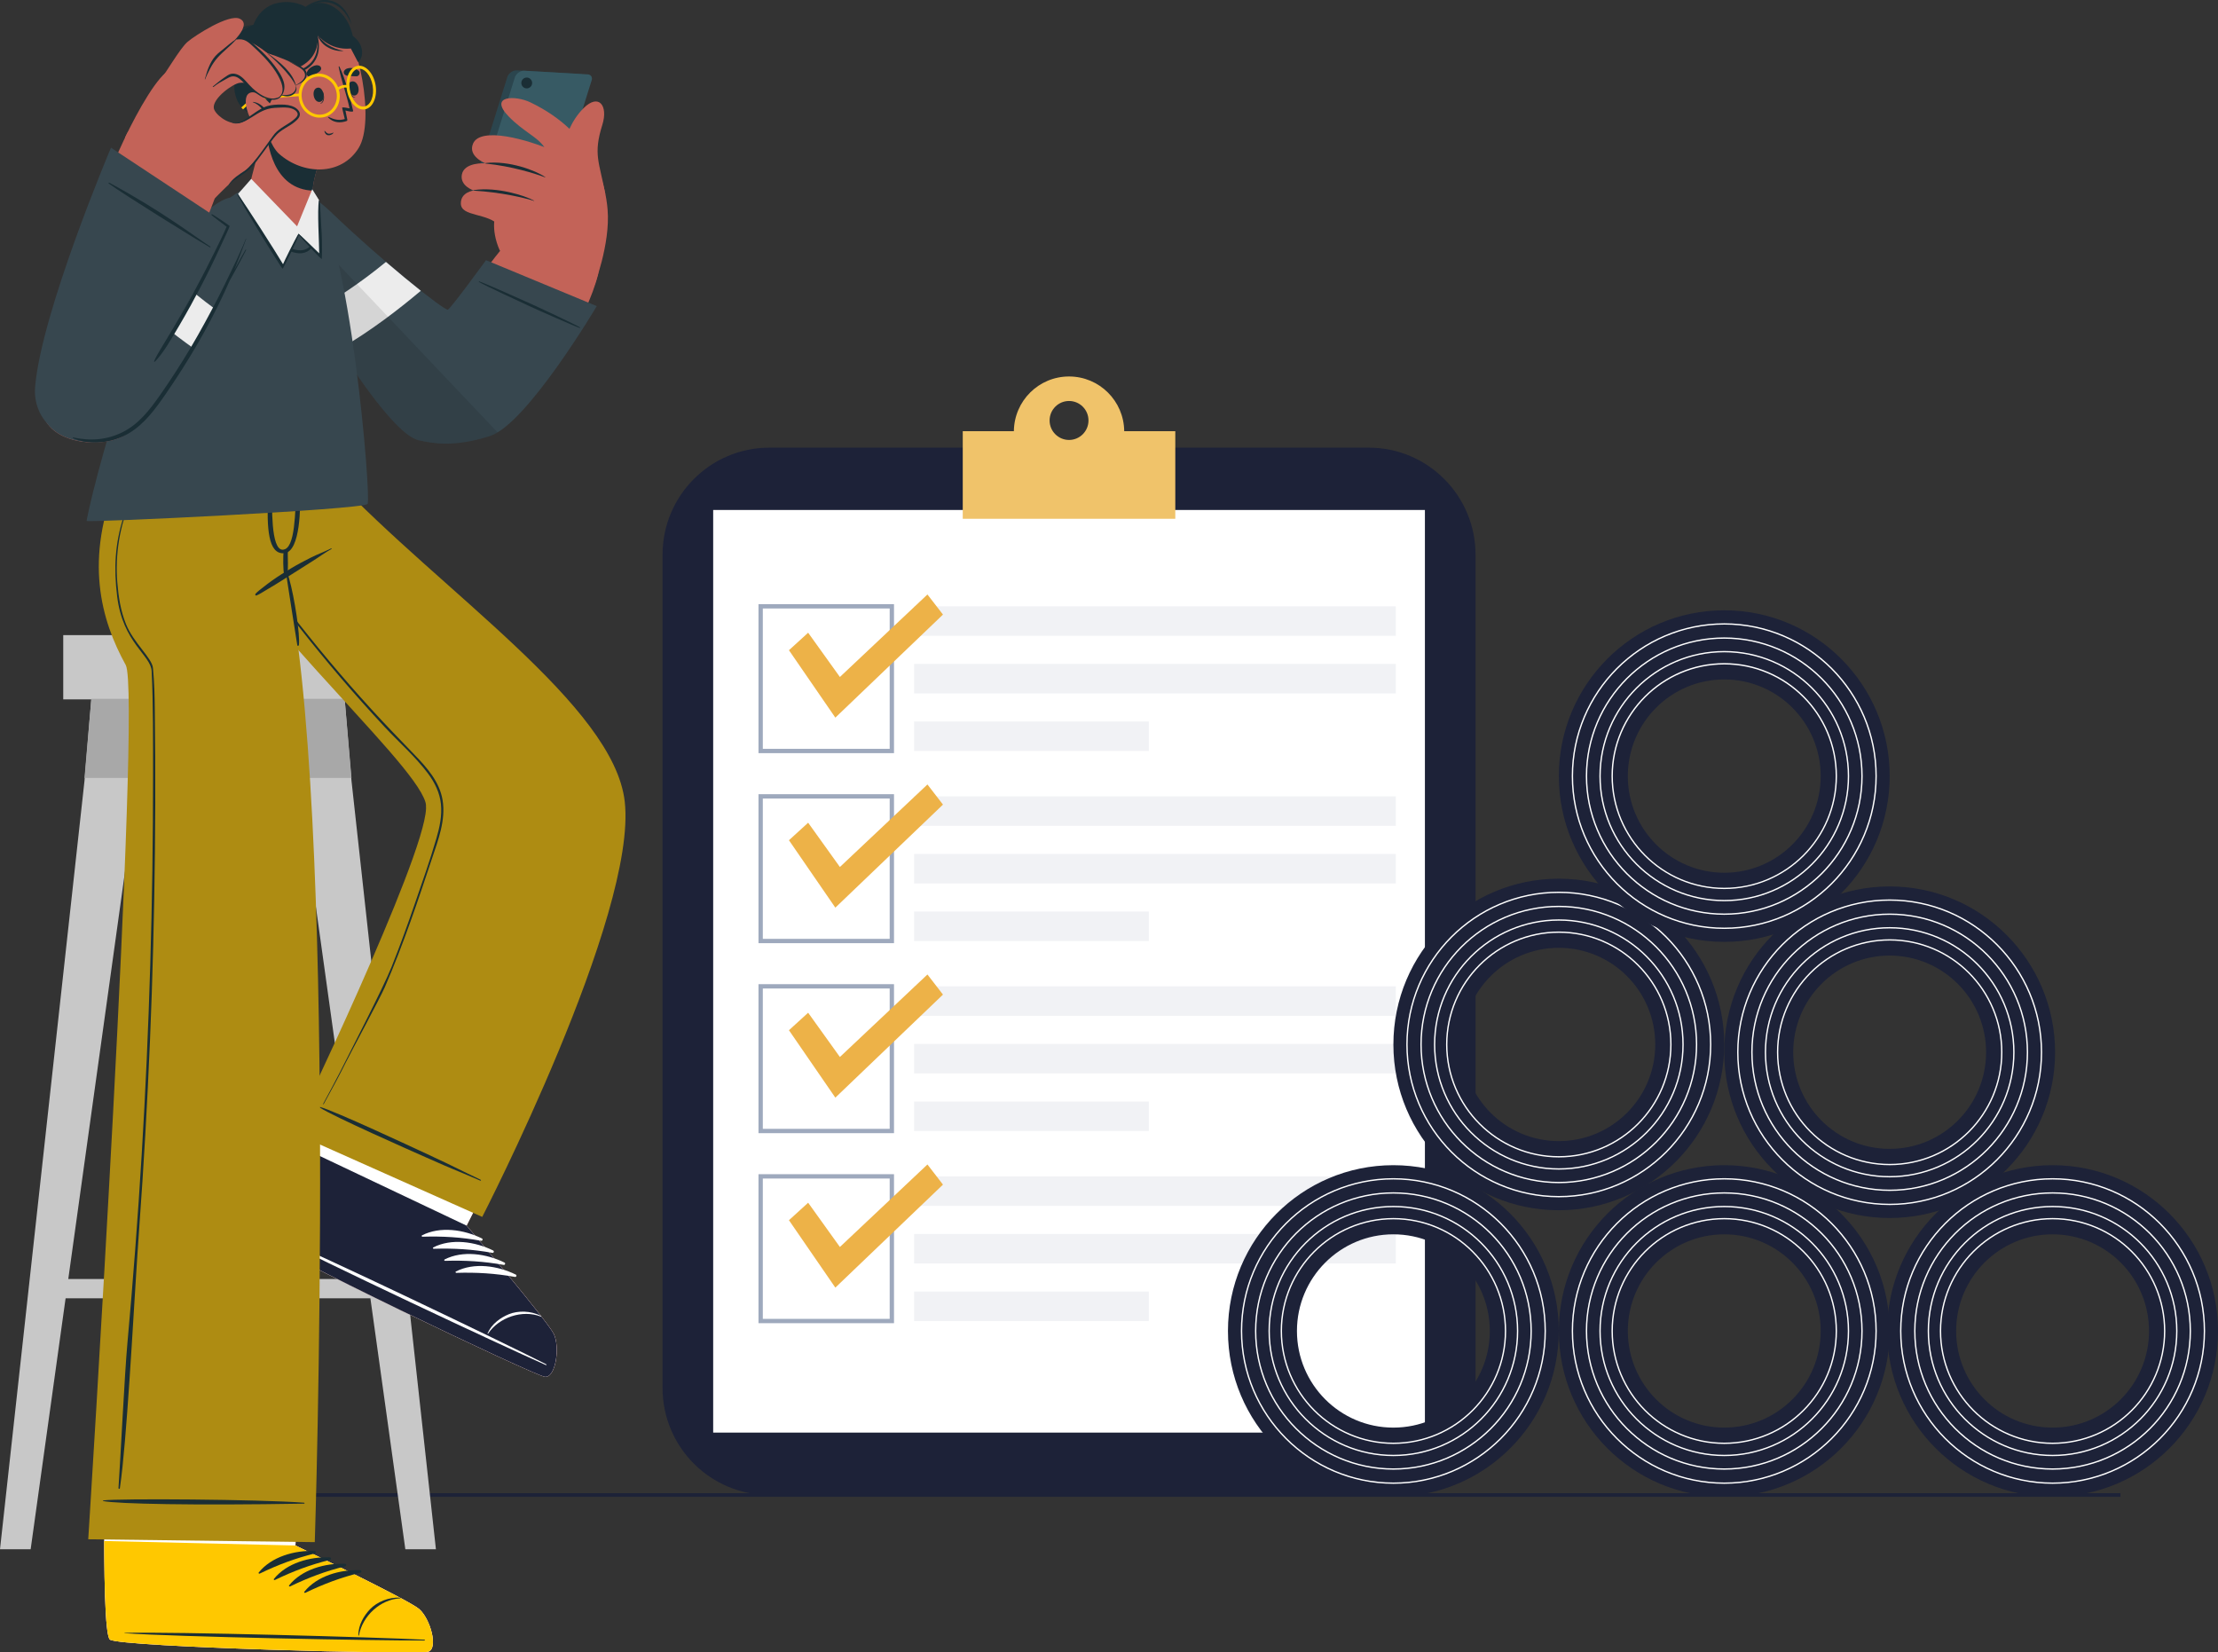 <svg width="400" height="298" viewBox="0 0 400 298" fill="none" xmlns="http://www.w3.org/2000/svg">
<rect x="0" y="0" width="400" height="298" fill="#333333" stroke="none"/>
<g clip-path="url(#clip0_2995_21169)">
<path d="M246.83 80.727H138.759C128.114 80.727 119.484 89.374 119.484 100.042V250.291C119.484 260.958 128.114 269.606 138.759 269.606H246.83C257.475 269.606 266.104 260.958 266.104 250.291V100.042C266.104 89.374 257.475 80.727 246.83 80.727Z" fill="#1D2238"/>
<path d="M256.971 91.969H128.617V258.354H256.971V91.969Z" fill="white"/>
<path d="M202.744 77.76C202.688 72.3 198.254 67.894 192.794 67.894C187.334 67.894 182.9 72.3 182.845 77.76H173.625V93.556H211.957V77.76H202.737H202.744ZM192.794 79.34C190.859 79.34 189.288 77.766 189.288 75.826C189.288 73.887 190.859 72.313 192.794 72.313C194.73 72.313 196.3 73.887 196.3 75.826C196.3 77.766 194.73 79.34 192.794 79.34Z" fill="#F0C36A"/>
<path d="M251.724 109.344H164.844V114.661H251.724V109.344Z" fill="#F1F2F5"/>
<path d="M251.724 119.73H164.844V125.047H251.724V119.73Z" fill="#F1F2F5"/>
<path d="M207.183 130.117H164.844V135.434H207.183V130.117Z" fill="#F1F2F5"/>
<path d="M161.227 135.823H136.789V108.953H161.227V135.823ZM137.568 135.042H160.448V109.734H137.568V135.042Z" fill="#9EA9BD"/>
<path d="M145.744 114.104L151.47 122.086L167.257 107.207L170.058 110.832L150.648 129.417L142.281 117.258L145.744 114.104Z" fill="#EDB248"/>
<path d="M251.724 143.613H164.844V148.93H251.724V143.613Z" fill="#F1F2F5"/>
<path d="M251.724 154H164.844V159.317H251.724V154Z" fill="#F1F2F5"/>
<path d="M207.183 164.387H164.844V169.704H207.183V164.387Z" fill="#F1F2F5"/>
<path d="M161.227 170.092H136.789V143.223H161.227V170.092ZM137.568 169.311H160.448V144.003H137.568V169.311Z" fill="#9EA9BD"/>
<path d="M145.744 148.366L151.47 156.354L167.257 141.469L170.058 145.1L150.648 163.684L142.281 151.526L145.744 148.366Z" fill="#EDB248"/>
<path d="M251.724 177.875H164.844V183.192H251.724V177.875Z" fill="#F1F2F5"/>
<path d="M251.724 188.262H164.844V193.579H251.724V188.262Z" fill="#F1F2F5"/>
<path d="M207.183 198.648H164.844V203.965H207.183V198.648Z" fill="#F1F2F5"/>
<path d="M161.227 204.354H136.789V177.484H161.227V204.354ZM137.568 203.573H160.448V178.265H137.568V203.573Z" fill="#9EA9BD"/>
<path d="M145.744 182.635L151.47 190.617L167.257 175.738L170.058 179.363L150.648 197.948L142.281 185.79L145.744 182.635Z" fill="#EDB248"/>
<path d="M251.724 212.145H164.844V217.461H251.724V212.145Z" fill="#F1F2F5"/>
<path d="M251.724 222.531H164.844V227.848H251.724V222.531Z" fill="#F1F2F5"/>
<path d="M207.183 232.918H164.844V238.235H207.183V232.918Z" fill="#F1F2F5"/>
<path d="M161.227 238.623H136.789V211.754H161.227V238.623ZM137.568 237.843H160.448V212.535H137.568V237.843Z" fill="#9EA9BD"/>
<path d="M145.744 216.897L151.47 224.879L167.257 210L170.058 213.631L150.648 232.209L142.281 220.051L145.744 216.897Z" fill="#EDB248"/>
<path d="M382.409 269.277H35.242V269.928H382.409V269.277Z" fill="#1D2238"/>
<path d="M11.405 126.125H67.219V114.537H11.405V126.125Z" fill="#C8C8C8"/>
<path d="M52.242 126.023L53.807 140.822L73.1 279.395H78.615L63.391 140.822L62.154 126.023H52.242Z" fill="#C8C8C8"/>
<path d="M0 279.395H5.528L24.821 140.822L26.386 126.023H16.473L15.236 140.822L0 279.395Z" fill="#C8C8C8"/>
<path d="M9.311 234.133H70.875V230.656H9.311V234.133Z" fill="#C8C8C8"/>
<path d="M63.391 140.301H53.807L52.242 126.023H62.154L63.391 140.301Z" fill="#A8A8A8"/>
<path d="M15.234 140.301H24.819L26.383 126.023H16.471L15.234 140.301Z" fill="#A8A8A8"/>
<path d="M98.249 248.284C96.295 248.043 47.989 224.96 46.703 222.915C46.208 222.14 49.158 214.896 52.961 206.239C53.783 204.367 54.642 202.446 55.527 200.494C61.253 187.828 67.622 174.523 67.622 174.523L99.981 189.873L86.995 215.423L84.151 221.031C84.151 221.031 98.701 238.159 99.87 240.557C101.032 242.949 100.21 248.526 98.256 248.284H98.249Z" fill="#C36358"/>
<path d="M98.248 248.286C96.294 248.044 47.988 224.961 46.702 222.916C46.108 221.968 50.579 211.471 55.526 200.496L86.994 215.424L84.15 221.032C84.15 221.032 98.7 238.16 99.868 240.559C101.031 242.951 100.208 248.528 98.254 248.286H98.248Z" fill="white"/>
<path d="M98.249 248.284C96.295 248.042 47.989 224.959 46.703 222.914C46.208 222.139 49.158 214.895 52.961 206.238L84.145 221.03C84.145 221.03 98.695 238.158 99.863 240.556C101.026 242.948 100.203 248.526 98.249 248.284Z" fill="#1D2238"/>
<path d="M98.475 246.019C90.474 241.948 57.812 226.295 49.594 222.886C49.526 222.861 49.507 222.905 49.569 222.936C57.41 227.143 90.195 242.53 98.407 246.155C98.58 246.23 98.642 246.106 98.469 246.019H98.475Z" fill="white"/>
<path d="M97.583 237.328C95.697 236.33 93.391 236.349 91.795 236.993C90.268 237.613 88.666 238.753 87.924 240.464C87.906 240.513 87.993 240.556 88.023 240.507C89.996 237.551 94.207 236.138 97.534 237.427C97.602 237.452 97.645 237.359 97.583 237.328Z" fill="white"/>
<path d="M86.903 223.337C83.682 221.744 79.384 221.093 76.1 222.785C75.971 222.853 76.07 223.033 76.187 223.027C79.835 222.915 83.156 223.114 86.767 223.758C87.021 223.801 87.132 223.448 86.903 223.33V223.337Z" fill="white"/>
<path d="M88.934 225.512C85.713 223.92 81.415 223.269 78.132 224.961C78.002 225.029 78.101 225.209 78.218 225.203C81.867 225.091 85.187 225.289 88.798 225.934C89.052 225.977 89.163 225.624 88.934 225.506V225.512Z" fill="white"/>
<path d="M90.974 227.688C87.752 226.096 83.448 225.445 80.171 227.137C80.041 227.205 80.14 227.385 80.257 227.378C83.906 227.267 87.226 227.465 90.838 228.11C91.091 228.153 91.202 227.8 90.974 227.682V227.688Z" fill="white"/>
<path d="M93.013 229.856C89.791 228.264 85.493 227.613 82.21 229.305C82.08 229.373 82.179 229.553 82.296 229.546C85.945 229.435 89.265 229.633 92.877 230.278C93.13 230.321 93.241 229.968 93.013 229.85V229.856Z" fill="white"/>
<path d="M76.832 145.824C76.516 155.045 52.802 204.217 52.802 204.217L86.967 219.455C86.967 219.455 115.003 164.948 112.666 144.542C110.681 127.228 79.67 106.728 60.229 86.18H31.32C42.105 109.102 74.346 136.61 76.733 144.678C76.819 144.963 76.85 145.353 76.832 145.812V145.83V145.824Z" fill="#AE8C12"/>
<path d="M86.689 212.762C81.087 210.085 82.732 210.779 77.099 208.158C74.341 206.875 60.502 200.4 57.731 199.631C57.67 199.613 57.626 199.706 57.682 199.743C60.081 201.323 74.056 207.501 76.839 208.728C82.515 211.244 80.914 210.463 86.621 212.917C86.726 212.961 86.794 212.812 86.689 212.762Z" fill="#1A2E35"/>
<path d="M38.45 91.014C47.02 104.002 56.444 116.371 66.938 127.866C69.491 130.667 72.126 133.388 74.76 136.114C76.992 138.42 79.262 140.979 79.812 144.257C80.43 147.901 79.002 151.544 77.87 154.94C76.621 158.689 75.372 162.432 74.043 166.15C72.608 170.16 71.093 174.144 69.392 178.048C68.521 180.044 63.227 189.853 62.257 191.805C61.774 192.784 61.273 193.751 60.766 194.712C60.513 195.195 58.707 198.51 58.447 198.987C58.361 199.142 58.132 199.341 58.349 198.932C58.843 198.027 60.853 194.272 61.31 193.355C63.122 189.717 69.108 178.16 70.611 174.386C72.138 170.563 73.535 166.69 74.871 162.798C76.188 158.956 77.567 155.101 78.699 151.204C79.28 149.208 79.738 147.108 79.521 145.019C79.311 142.968 78.414 141.14 77.196 139.504C74.908 136.443 71.928 133.846 69.331 131.058C63.938 125.27 58.794 119.253 53.903 113.025C48.362 105.973 43.131 98.654 38.344 91.063C38.307 91.001 38.4 90.945 38.437 91.007L38.45 91.014Z" fill="#1A2E35"/>
<path d="M77.227 297.87C75.341 298.446 21.846 297.033 19.837 295.688C19.076 295.18 18.822 287.36 18.791 277.903C18.785 275.858 18.791 273.751 18.804 271.607C18.897 257.702 19.323 242.953 19.323 242.953L55.114 243.796L53.611 272.432L53.29 278.715C53.29 278.715 73.529 288.438 75.57 290.148C77.598 291.859 79.113 297.293 77.227 297.87Z" fill="#C36358"/>
<path d="M77.225 297.869C75.339 298.446 21.845 297.033 19.835 295.688C18.907 295.068 18.734 283.654 18.802 271.613L53.604 272.431L53.282 278.715C53.282 278.715 73.521 288.438 75.562 290.148C77.59 291.858 79.105 297.293 77.219 297.869H77.225Z" fill="white"/>
<path d="M77.224 297.869C75.338 298.445 21.844 297.032 19.834 295.687C19.073 295.179 18.82 287.359 18.789 277.902L53.281 278.714C53.281 278.714 73.52 288.437 75.561 290.147C77.589 291.858 79.104 297.292 77.218 297.869H77.224Z" fill="#FFC800"/>
<path d="M76.515 295.698C67.555 295.24 31.362 294.242 22.47 294.471C22.395 294.471 22.395 294.521 22.47 294.527C31.343 295.178 67.536 295.878 76.508 295.847C76.7 295.847 76.7 295.711 76.508 295.698H76.515Z" fill="#1A2E35"/>
<path d="M72.181 288.127C70.054 287.985 67.952 288.939 66.758 290.179C65.615 291.368 64.613 293.06 64.625 294.925C64.625 294.981 64.724 294.981 64.736 294.925C65.342 291.424 68.614 288.419 72.175 288.239C72.249 288.239 72.249 288.134 72.175 288.127H72.181Z" fill="#1A2E35"/>
<path d="M56.742 279.699C53.156 279.557 48.957 280.715 46.65 283.597C46.564 283.709 46.718 283.832 46.83 283.783C50.119 282.19 53.236 281.025 56.791 280.145C57.045 280.083 56.995 279.712 56.742 279.699Z" fill="#1A2E35"/>
<path d="M59.484 280.851C55.898 280.709 51.699 281.868 49.392 284.749C49.306 284.861 49.461 284.985 49.572 284.935C52.861 283.343 55.978 282.178 59.534 281.298C59.787 281.236 59.738 280.864 59.484 280.851Z" fill="#1A2E35"/>
<path d="M62.226 282.012C58.64 281.869 54.441 283.028 52.135 285.909C52.048 286.021 52.203 286.145 52.314 286.095C55.604 284.503 58.72 283.338 62.276 282.458C62.529 282.396 62.48 282.024 62.226 282.012Z" fill="#1A2E35"/>
<path d="M64.969 283.164C61.382 283.021 57.183 284.18 54.877 287.062C54.79 287.173 54.945 287.297 55.056 287.248C58.346 285.655 61.462 284.49 65.018 283.61C65.272 283.548 65.222 283.176 64.969 283.164Z" fill="#1A2E35"/>
<path d="M56.763 278.107L15.914 277.592C15.914 277.592 25.598 125.218 22.679 119.932C18.202 111.827 15.104 100.865 21.3 86.098H52.917C52.917 86.098 51.247 101.856 51.396 102.507C61.098 144.999 56.769 278.101 56.769 278.101L56.763 278.107Z" fill="#AE8C12"/>
<path d="M54.846 270.993C46.715 270.386 21.319 270.206 18.617 270.584C18.555 270.59 18.555 270.696 18.617 270.702C21.294 271.216 34.663 271.508 54.84 271.167C54.952 271.167 54.958 271.006 54.84 270.993H54.846Z" fill="#1A2E35"/>
<path d="M53.486 88.163C53.171 92.172 53.332 99.02 51.013 99.131C48.768 99.237 49.102 90.858 49.04 88.937C48.985 87.19 48.385 87.431 48.317 89.489C48.138 95.072 48.28 99.999 51.248 99.769C54.266 99.54 54.185 90.883 54.111 88.906C54.074 87.884 53.585 86.899 53.486 88.163Z" fill="#1A2E35"/>
<path d="M51.163 99.392C51.028 100.166 51.052 103.029 51.25 103.618C51.287 103.73 51.739 103.643 51.782 103.55C52.06 102.967 51.838 100.222 51.918 99.485C51.967 98.995 51.25 98.908 51.163 99.392Z" fill="#1A2E35"/>
<path d="M52.144 104.328C53.133 107.842 54.141 114.547 53.906 116.319C53.888 116.48 53.646 116.536 53.615 116.363C53.3 114.479 51.896 105.438 51.754 104.483C51.606 103.473 51.865 103.349 52.144 104.328Z" fill="#1A2E35"/>
<path d="M46.069 107.093C46.501 106.616 47.046 106.238 47.547 105.841C48.066 105.432 48.585 105.036 49.123 104.658C50.218 103.883 51.356 103.17 52.506 102.483C53.631 101.807 54.788 101.2 55.962 100.605C57.187 99.979 58.498 99.514 59.722 98.894C59.79 98.857 59.858 98.963 59.784 99C58.615 99.644 57.539 100.456 56.408 101.163C55.27 101.875 54.144 102.6 53.013 103.313C51.9 104.007 50.805 104.72 49.686 105.401C49.099 105.761 48.511 106.108 47.924 106.455C47.373 106.777 46.842 107.143 46.254 107.39C46.081 107.465 45.964 107.217 46.075 107.093H46.069Z" fill="#1A2E35"/>
<path d="M22.977 242.229C23.49 236.558 23.966 230.882 24.393 225.206C25.259 213.847 25.945 202.476 26.458 191.098C26.971 179.721 27.311 168.331 27.478 156.941C27.559 151.247 27.602 145.552 27.602 139.857C27.602 134.205 27.639 126.657 27.349 121.012C27.2 118.143 22.154 115.931 21.128 107.571C20.485 102.353 20.775 97.941 22.235 93.374C22.593 92.259 23.02 91.162 23.496 90.096C23.527 90.022 23.632 90.084 23.601 90.158C21.579 94.837 20.744 99.98 21.159 105.061C21.369 107.615 21.752 110.155 22.723 112.56C24.078 115.925 27.41 118.664 27.584 120.454C27.843 123.131 27.887 125.443 27.918 128.126C27.955 130.921 27.979 133.709 27.992 136.504C28.023 142.199 28.004 147.894 27.942 153.589C27.819 164.923 27.528 176.257 27.052 187.579C26.576 198.906 25.926 210.222 25.104 221.525C24.282 232.828 23.274 253.265 22.093 264.537C21.956 265.832 21.802 267.115 21.616 268.404C21.598 268.547 21.357 268.516 21.369 268.373C21.752 262.697 22.463 247.893 22.977 242.229Z" fill="#1A2E35"/>
<path d="M91.529 13.776L84.671 35.688C84.399 36.327 84.696 36.878 85.333 36.915L96.779 37.572C97.416 37.609 98.158 37.12 98.436 36.481L105.294 14.569C105.566 13.931 105.269 13.38 104.632 13.342L93.186 12.686C92.549 12.648 91.807 13.138 91.529 13.776Z" fill="#2B454E"/>
<path d="M92.888 13.843L86.031 35.755C85.759 36.393 86.055 36.944 86.692 36.982L98.138 37.639C98.775 37.676 99.517 37.186 99.795 36.548L106.653 14.636C106.925 13.998 106.628 13.446 105.991 13.409L94.546 12.752C93.909 12.715 93.167 13.204 92.888 13.843Z" fill="#375A64"/>
<path d="M95.966 15.04C95.923 15.579 95.453 15.976 94.915 15.939C94.377 15.895 93.981 15.425 94.018 14.885C94.061 14.346 94.531 13.95 95.069 13.987C95.607 14.03 96.003 14.501 95.966 15.04Z" fill="#1A2E35"/>
<path d="M52.71 45.33C58.275 59.576 71.632 78.483 77.636 78.96C80.493 79.189 85.557 80.212 89.533 77.163C98.203 70.514 105.957 57.215 107.874 49.438C108.554 46.668 95.364 39.703 93.206 41.853C88.154 46.879 82.001 56.998 81.173 56.881C78.112 56.441 66.734 45.602 58.8 37.974C49.166 28.71 50.502 39.66 52.716 45.336L52.71 45.33Z" fill="#C36358"/>
<path d="M109.159 34.985C108.096 29.203 106.94 27.883 108.621 22.529C109.728 19.016 107.966 16.797 105.251 19.499C100.812 23.911 100.62 31.657 101.325 34.365L109.159 34.991V34.985Z" fill="#C36358"/>
<path d="M107.048 51.83C107.048 51.83 110.102 44.078 109.577 37.806C109.212 33.468 107.375 24.124 95.694 18.478C92.924 17.14 88.033 17.202 91.762 21.031C94.414 23.752 96.913 24.675 98.168 26.54C98.168 26.54 91.953 27.358 90.723 30.19C90.172 31.454 88.756 34.95 88.039 37.825C88.039 37.825 88.62 38.147 89.418 38.457C89.418 38.457 88.348 41.146 90.129 45.174L107.048 51.824V51.83Z" fill="#C36358"/>
<path d="M108.567 33.716C106.935 32.13 103.41 28.827 99.589 27.123C95.347 25.233 86.665 22.742 85.311 25.896C84.315 28.207 87.543 29.453 87.543 29.453C87.543 29.453 83.74 29.18 83.295 31.467C82.893 33.549 85.447 34.361 85.447 34.361C85.447 34.361 83.109 34.596 83.109 36.672C83.109 39.176 88.001 38.277 90.183 40.818C90.672 41.388 108.567 33.71 108.567 33.71V33.716Z" fill="#C36358"/>
<path d="M98.348 31.949C96.567 30.71 91.8 28.931 87.62 29.396C87.527 29.408 87.484 29.483 87.57 29.495C92.276 29.966 96.549 31.311 98.33 31.992C98.355 31.999 98.367 31.968 98.348 31.955V31.949Z" fill="#1A2E35"/>
<path d="M96.326 36.189C94.681 35.278 89.684 33.667 85.467 34.28C85.374 34.293 85.337 34.373 85.424 34.38C90.358 34.671 94.495 35.656 96.313 36.232C96.338 36.239 96.35 36.201 96.326 36.189Z" fill="#1A2E35"/>
<path d="M107.621 55.208C107.621 55.208 95.006 76.506 88.371 78.626C81.742 80.751 77.89 79.921 75.503 79.394C74.804 79.239 73.969 78.75 73.036 77.994C66.815 72.888 56.229 55.592 52.104 45.993C49.006 38.774 49.822 32.484 55.085 34.876C56.396 35.465 57.979 36.605 59.852 38.396C69.22 47.388 80.203 56.088 80.771 55.84C81.334 55.598 87.648 46.916 87.648 46.916L107.621 55.202V55.208Z" fill="#37474F"/>
<path d="M104.599 59.038C103.888 58.579 97.086 55.388 95.59 54.725C94.093 54.062 88.021 51.304 86.426 50.746C86.358 50.721 86.308 50.815 86.376 50.852C87.842 51.694 93.964 54.495 95.466 55.202C96.975 55.908 103.771 58.914 104.562 59.143C104.63 59.162 104.643 59.069 104.599 59.038Z" fill="#1A2E35"/>
<path d="M75.9 52.431C72.233 55.523 66.89 59.706 61.3 62.904C59.828 60.58 58.406 58.194 57.102 55.87C60.484 53.943 64.881 51.117 69.605 47.238C71.942 49.234 74.1 51.018 75.894 52.437L75.9 52.431Z" fill="#ECECEC"/>
<path opacity="0.1" d="M89.747 77.977C89.265 78.274 88.807 78.497 88.368 78.627C81.733 80.747 77.887 79.916 75.5 79.39C74.801 79.241 73.973 78.745 73.039 77.989C66.818 72.889 56.232 55.588 52.101 45.989C50.512 42.283 49.956 38.825 50.5 36.656C60.554 47.117 79.39 67.114 89.741 77.971L89.747 77.977Z" fill="black"/>
<path d="M66.279 90.891C65.117 91.925 15.852 94.28 15.635 93.945C15.437 93.654 27.217 40.758 45.014 33.625C47.833 32.498 55.322 32.975 56.169 34.028C63.194 42.809 67.015 90.234 66.285 90.891H66.279Z" fill="#37474F"/>
<path d="M53.193 41.329C50.429 41.558 46.459 36.774 45.148 33.186C45.061 32.938 45.766 30.596 46.496 27.708C46.929 25.954 47.374 23.99 47.646 22.168L58.622 26.661C58.622 26.661 56.928 30.304 56.47 33.483C56.433 33.75 56.427 33.998 56.433 34.239C56.433 34.277 56.433 34.32 56.433 34.363C56.451 35.82 55.87 41.087 53.199 41.31L53.193 41.329Z" fill="#C36358"/>
<path d="M58.625 26.665C58.625 26.665 56.93 30.309 56.473 33.494C56.442 33.754 56.423 34.008 56.442 34.25C56.442 34.287 56.442 34.331 56.442 34.374C56.077 34.374 55.687 34.343 55.261 34.262C48.657 33.11 48.026 24.601 47.976 22.309L58.637 26.671L58.625 26.665Z" fill="#1A2E35"/>
<path d="M46.318 9.228C45.119 13.337 47.401 25.136 50.331 27.745C54.586 31.518 61.487 31.81 64.671 26.703C67.757 21.752 64.511 6.421 61.239 4.06C56.422 0.584 48.093 3.162 46.318 9.228Z" fill="#C36358"/>
<path d="M45.705 20.492C48.964 20.318 50.17 16.247 49.026 13.235C49.026 13.235 57.757 13.303 57.306 6.344C57.306 6.344 59.365 9.133 63.273 8.749L64.547 11.178C65.394 10.812 66.018 8.185 63.619 6.487C63.619 6.487 63.044 3.06 60.249 1.312C57.46 -0.435 55.11 1.238 55.11 1.238C55.11 1.238 52.884 -0.193 49.774 0.606C46.663 1.405 45.717 4.46 45.717 4.46C45.717 4.46 41.562 5.805 41.216 8.922C40.87 12.039 42.681 13.873 42.681 13.873C42.681 13.873 41.76 15.193 42.626 17.715C43.182 19.333 44.716 20.547 45.693 20.498L45.705 20.492Z" fill="#1A2E35"/>
<path d="M57.036 5.75C57.166 6.308 57.258 6.872 57.264 7.436C57.302 7.999 57.252 8.563 57.153 9.109C56.937 10.199 56.362 11.197 55.471 11.835C54.618 12.548 53.486 12.783 52.404 13.025C51.848 13.081 51.285 13.168 50.722 13.192C50.153 13.205 49.591 13.205 49.016 13.23C49.578 13.298 50.153 13.335 50.722 13.391C51.297 13.409 51.866 13.347 52.447 13.335C53.573 13.149 54.76 12.901 55.712 12.158C56.658 11.439 57.295 10.323 57.456 9.164C57.611 7.999 57.444 6.822 57.036 5.756V5.75Z" fill="#1A2E35"/>
<path d="M45.72 4.457C44.644 4.6 43.587 4.965 42.641 5.541C41.694 6.112 40.885 6.992 40.52 8.076C40.359 8.628 40.297 9.191 40.316 9.743C40.316 10.301 40.414 10.865 40.606 11.391C40.977 12.445 41.725 13.368 42.69 13.87C41.818 13.226 41.188 12.302 40.897 11.292C40.612 10.294 40.594 9.173 40.897 8.194C41.051 7.698 41.311 7.246 41.633 6.843C41.973 6.452 42.368 6.093 42.801 5.796C43.673 5.194 44.675 4.761 45.714 4.457H45.72Z" fill="#1A2E35"/>
<path d="M55.109 1.234C55.895 0.837 56.723 0.552 57.57 0.428C58.417 0.304 59.277 0.36 60.062 0.664C60.842 0.967 61.516 1.513 62.066 2.163C62.61 2.826 63.049 3.588 63.383 4.4C63.204 3.533 62.826 2.709 62.307 1.971C61.788 1.234 61.064 0.626 60.205 0.286C59.345 -0.037 58.393 -0.08 57.515 0.124C56.637 0.323 55.808 0.695 55.109 1.234Z" fill="#1A2E35"/>
<path d="M61.955 9.189C60.953 8.96 60.007 8.631 59.178 8.111C58.752 7.863 58.387 7.54 58.04 7.187C57.688 6.84 57.434 6.406 57.156 5.973C57.28 6.468 57.478 6.97 57.805 7.386C58.115 7.813 58.517 8.179 58.968 8.451C59.419 8.724 59.908 8.935 60.415 9.059C60.922 9.183 61.441 9.245 61.955 9.195V9.189Z" fill="#1A2E35"/>
<path d="M58.198 16.475C58.198 16.475 58.142 16.524 58.155 16.555C58.346 17.336 58.439 18.266 57.784 18.675C57.765 18.687 57.771 18.724 57.802 18.718C58.643 18.408 58.507 17.181 58.198 16.469V16.475Z" fill="#1A2E35"/>
<path d="M57.319 15.807C56.039 15.987 56.485 18.54 57.672 18.379C58.841 18.218 58.395 15.658 57.319 15.807Z" fill="#1A2E35"/>
<path d="M62.844 15.654C62.844 15.623 62.912 15.678 62.919 15.716C63.03 16.509 63.296 17.407 64.056 17.544C64.081 17.544 64.087 17.587 64.056 17.587C63.16 17.618 62.826 16.428 62.844 15.654Z" fill="#1A2E35"/>
<path d="M63.398 14.7C64.653 14.378 65.197 16.919 64.035 17.216C62.891 17.507 62.347 14.973 63.398 14.7Z" fill="#1A2E35"/>
<path d="M56.11 13.782C56.444 13.633 56.722 13.441 57.038 13.262C57.39 13.057 57.693 12.933 57.885 12.549C57.984 12.345 57.873 12.028 57.681 11.911C57.236 11.638 56.741 11.781 56.308 12.01C55.838 12.258 55.535 12.568 55.325 13.063C55.121 13.54 55.671 13.987 56.11 13.788V13.782Z" fill="#1A2E35"/>
<path d="M64.295 13.765C63.93 13.777 63.596 13.734 63.231 13.709C62.823 13.684 62.495 13.709 62.161 13.443C61.982 13.306 61.939 12.972 62.062 12.779C62.341 12.339 62.848 12.246 63.336 12.259C63.868 12.271 64.276 12.42 64.684 12.767C65.074 13.102 64.777 13.746 64.301 13.765H64.295Z" fill="#1A2E35"/>
<path d="M58.588 23.624C58.774 23.816 58.965 24.083 59.25 24.107C59.528 24.138 59.856 24.021 60.115 23.922C60.14 23.915 60.165 23.94 60.146 23.965C59.93 24.268 59.491 24.454 59.12 24.38C58.755 24.306 58.588 23.99 58.502 23.655C58.489 23.605 58.551 23.593 58.582 23.618L58.588 23.624Z" fill="#1A2E35"/>
<path d="M59.18 21.171C59.743 21.778 60.46 22.044 61.184 22.057C61.511 22.063 61.839 22.02 62.161 21.933C62.222 21.92 62.451 21.846 62.513 21.821C62.606 21.79 62.643 21.703 62.643 21.617C62.643 21.58 62.297 19.925 62.297 19.925C62.538 19.999 63.762 20.309 63.688 19.993C63.07 17.384 62.383 14.478 61.215 12.012C61.178 11.931 61.054 11.975 61.072 12.055C61.567 14.59 62.501 17.012 63.039 19.547C62.655 19.473 62.019 19.324 61.703 19.386C61.66 19.404 62.185 21.443 62.179 21.462C61.178 21.772 60.355 21.598 59.242 21.084C59.174 21.047 59.124 21.115 59.18 21.171Z" fill="#1A2E35"/>
<path d="M62.555 16.225C62.202 14.062 63.074 12.111 64.503 11.875C65.931 11.639 67.384 13.207 67.737 15.37C68.089 17.533 67.217 19.485 65.789 19.72C64.361 19.956 62.907 18.388 62.555 16.225ZM63.081 16.145C63.39 18.016 64.565 19.392 65.702 19.2C66.84 19.014 67.52 17.334 67.211 15.463C66.902 13.591 65.727 12.216 64.589 12.408C63.452 12.594 62.778 14.273 63.081 16.145Z" fill="#FFC800"/>
<path d="M53.915 17.848C53.563 15.685 54.911 13.653 56.927 13.324C58.943 12.99 60.872 14.483 61.224 16.646C61.577 18.808 60.229 20.841 58.213 21.169C56.197 21.504 54.268 20.011 53.915 17.848ZM54.435 17.761C54.744 19.633 56.395 20.928 58.126 20.643C59.852 20.358 61.008 18.604 60.699 16.726C60.389 14.855 58.739 13.56 57.013 13.845C55.288 14.13 54.132 15.883 54.441 17.761H54.435Z" fill="#FFC800"/>
<path d="M60.967 16.269C62.16 15.445 62.84 15.916 62.846 15.922L63.001 15.519C62.97 15.495 62.16 14.9 60.781 15.848L60.967 16.269Z" fill="#FFC800"/>
<path d="M54.25 17.326L54.213 16.855C53.91 16.88 46.781 17.388 46.026 17.543C45.228 17.692 43.695 19.216 43.516 19.39L43.837 19.725C44.276 19.291 45.513 18.163 46.082 18.008C46.094 18.008 46.106 18.008 46.113 18.002C46.688 17.884 51.678 17.506 54.238 17.32L54.25 17.326Z" fill="#FFC800"/>
<path d="M49.42 19.55C49.42 19.55 46.638 15.807 44.931 16.817C43.231 17.821 45.407 23.306 47.46 24C49.513 24.694 50.193 22.797 50.193 22.797L49.414 19.55H49.42Z" fill="#C36358"/>
<path d="M45.597 18.371C45.566 18.371 45.56 18.415 45.59 18.427C47.031 18.96 47.823 20.261 48.392 21.618C47.953 21.104 47.365 20.831 46.673 21.358C46.636 21.383 46.673 21.445 46.716 21.432C47.297 21.29 47.718 21.377 48.126 21.835C48.416 22.157 48.62 22.573 48.831 22.951C48.899 23.075 49.127 23 49.078 22.858C49.078 22.845 49.072 22.833 49.066 22.827C49.047 21.005 47.557 18.501 45.597 18.377V18.371Z" fill="#1A2E35"/>
<path d="M57.097 37.926C57.097 37.926 57.06 37.908 57.06 37.926C57.202 40.188 57.394 45.443 53.845 45.127C52.416 45.003 51.112 44.111 50.023 43.237C48.904 42.339 47.908 41.297 47.012 40.188C46.01 38.955 44.984 37.654 44.204 36.272C44.173 36.21 44.081 36.272 44.118 36.334C44.959 37.716 45.664 39.153 46.641 40.455C47.581 41.706 48.651 42.871 49.893 43.832C51.056 44.73 52.447 45.617 53.956 45.679C55.397 45.734 56.442 44.842 56.856 43.516C57.407 41.768 57.376 39.717 57.091 37.926H57.097Z" fill="#1A2E35"/>
<path d="M56.317 34.121L53.578 40.82L45.31 32.262L42.93 34.97C42.93 34.97 50.981 48.528 51.036 47.921L53.837 42.152L57.795 46.211L57.541 36.098L56.311 34.127L56.317 34.121Z" fill="#ECECEC"/>
<path d="M57.956 41.203C57.857 39.536 57.808 37.851 57.635 36.19C57.628 36.128 57.536 36.103 57.523 36.171C57.177 37.783 57.585 44.159 57.567 45.69C57.567 45.69 57.554 45.677 57.548 45.671C57.381 45.498 53.875 42.102 53.844 42.151C53.238 43.069 51.179 47.27 51.043 47.648C49.769 45.492 44.358 37.002 42.85 34.963C42.806 34.907 42.714 34.951 42.751 35.019C43.87 37.293 50.857 48.497 50.962 48.472C51.031 48.528 53.584 43.347 53.894 42.374C54.487 43.112 58.024 46.941 58.037 46.694C58.129 45.02 58.068 42.876 57.968 41.203H57.956Z" fill="#1A2E35"/>
<path d="M42.108 44.891C38.07 58.667 28.647 74.14 22.58 78.397C18.889 80.988 7.579 80.362 7.492 73.006C7.406 65.644 32.839 43.23 36.735 39.283C40.878 35.088 45.751 32.46 42.108 44.891Z" fill="#C36358"/>
<path d="M42.745 45.262C38.707 59.037 28.647 74.139 22.581 78.396C18.889 80.986 7.579 80.361 7.492 73.005C7.406 65.643 32.363 42.615 36.432 38.842C41.243 34.374 46.387 32.831 42.745 45.262Z" fill="#37474F"/>
<path d="M38.73 55.692C37.567 58.164 36.293 60.569 34.958 62.855C31.241 60.209 26.505 56.529 22.43 52.451C24.402 50.4 26.375 48.435 28.205 46.645C30.784 49.235 34.296 52.426 38.73 55.686V55.692Z" fill="#ECECEC"/>
<path d="M13.227 78.897C14.755 79.213 16.27 79.35 17.828 79.189C19.337 79.034 20.802 78.594 22.157 77.912C25.02 76.474 27.023 73.884 28.823 71.312C30.795 68.499 32.656 65.611 34.413 62.655C36.169 59.693 37.795 56.663 39.378 53.608C40.176 52.071 40.912 50.503 41.672 48.942C42.427 47.399 43.162 45.843 43.843 44.263C44.016 43.867 44.176 43.464 44.337 43.067C44.35 43.03 44.411 43.049 44.399 43.086C43.781 44.728 43.187 46.383 42.526 48.006C42.439 48.217 42.346 48.427 42.26 48.638C42.915 47.423 43.589 46.215 44.282 45.025C44.325 44.957 44.418 45.025 44.387 45.093C43.756 46.339 43.101 47.566 42.433 48.787C42.105 49.388 41.771 49.983 41.437 50.584C41.109 51.334 40.776 52.084 40.423 52.827C38.939 56.012 37.306 59.123 35.538 62.16C33.77 65.196 31.884 68.158 29.886 71.052C28.044 73.71 26.077 76.443 23.251 78.129C20.611 79.703 17.235 80.23 14.254 79.412C13.883 79.312 13.524 79.189 13.172 79.034C13.085 78.996 13.129 78.879 13.221 78.897H13.227Z" fill="#1A2E35"/>
<path d="M22.562 24.783C24.863 19.98 28.517 13.43 30.774 12.538C33.149 11.602 41.62 8.64 43.809 8.591C45.998 8.541 53.604 11.255 54.921 12.705C55.972 13.87 53.889 16.38 49.504 15.748C45.405 15.159 44.452 14.818 43.253 14.936C42.035 15.054 38.343 17.706 38.553 19.472C38.677 20.513 40.971 22.422 42.851 22.205C44.724 21.988 45.955 20.228 48.317 19.299C50.679 18.369 53.919 19.615 53.827 20.569C53.734 21.523 52.51 21.591 49.851 24.089C48.138 25.694 46.784 28.997 43.247 31.562C41.472 32.851 37.873 36.656 37.873 36.656L22.562 24.789V24.783Z" fill="#C36358"/>
<path d="M30.779 12.529C33.173 10.534 38.694 7.318 43.227 7.058C46.294 6.884 54.222 14.475 53.374 16.192C52.527 17.908 50.92 17.394 48.632 16.353C47.797 15.975 43.747 12.858 42.658 13.57C41.094 14.593 38.163 18.869 38.163 18.869L30.773 12.536L30.779 12.529Z" fill="#C36358"/>
<path d="M53.364 15.416C52.82 13.117 50.594 11.27 48.312 9.647C48.275 9.622 48.238 9.678 48.269 9.703C48.85 10.118 52.375 13.352 53.321 15.441C53.334 15.466 53.364 15.441 53.358 15.422L53.364 15.416Z" fill="#1A2E35"/>
<path d="M30.781 12.529C33.174 10.534 38.696 7.318 43.229 7.057C46.296 6.884 51.855 15.132 51.008 16.842C50.161 18.552 47.811 17.958 45.541 16.253C44.812 15.702 42.672 12.87 41.584 13.583C40.02 14.605 36.192 17.164 36.192 17.164L30.781 12.529Z" fill="#C36358"/>
<path d="M38.44 15.548C38.824 15.232 38.953 15.127 39.343 14.817C39.726 14.513 40.122 14.209 40.53 13.937C40.883 13.695 41.235 13.422 41.656 13.317C42.058 13.218 42.478 13.298 42.855 13.453C43.715 13.819 44.333 14.637 44.945 15.306C45.626 16.056 47.116 17.395 48.489 17.68C48.866 17.76 49.249 17.81 49.626 17.729C49.874 17.673 50.202 17.618 50.418 17.425C51.308 16.632 50.944 15.281 50.461 14.253C49.558 12.338 48.056 10.677 46.547 9.221C46.176 8.861 45.799 8.514 45.415 8.167C44.983 7.771 44.525 7.38 43.95 7.188C43.029 6.885 41.217 7.343 40.654 7.473C40.611 7.486 40.605 7.418 40.648 7.405C41.328 7.232 43.103 6.531 44.568 7.083C45.106 7.287 45.527 7.727 45.953 8.105C46.398 8.496 46.838 8.905 47.264 9.32C48.093 10.132 48.878 10.987 49.571 11.916C50.226 12.796 50.9 13.794 51.191 14.86C51.444 15.783 51.24 16.924 50.505 17.574C49.88 18.126 48.959 18.008 48.544 17.934C48.13 17.859 47.753 17.729 47.369 17.543C46.974 17.357 45.607 16.434 45.05 15.976C44.346 15.393 43.789 14.612 43.041 14.098C42.682 13.85 42.249 13.707 41.81 13.788C41.402 13.868 41.006 14.129 40.648 14.321C39.838 14.767 39.3 15.052 38.57 15.628C38.391 15.765 38.286 15.672 38.446 15.542L38.44 15.548Z" fill="#1A2E35"/>
<path d="M28.898 14.34C29.863 13.336 32.417 8.731 33.845 7.529C35.274 6.327 41.259 2.497 43.207 3.365C45.656 4.462 41.55 8.198 39.621 9.661C37.691 11.123 36.894 14.402 36.894 14.402L28.904 14.34H28.898Z" fill="#C36358"/>
<path d="M42.467 7.128C41.806 7.574 41.175 8.101 40.563 8.615C39.981 9.098 39.338 9.557 38.831 10.121C38.324 10.691 37.965 11.36 37.669 12.054C37.52 12.395 37.397 12.748 37.285 13.102C37.162 13.486 37.069 13.889 36.939 14.273C36.927 14.316 36.989 14.341 37.001 14.298C37.254 13.61 37.607 12.928 37.947 12.277C38.299 11.602 38.745 10.951 39.252 10.381C40.272 9.241 41.515 8.33 42.541 7.196C42.585 7.153 42.517 7.091 42.467 7.122V7.128Z" fill="#1A2E35"/>
<path d="M41.921 22.134C42.898 22.264 43.64 21.923 44.308 21.477C44.945 21.055 45.551 20.591 46.188 20.175C46.831 19.754 47.468 19.351 48.21 19.128C49.02 18.887 49.904 18.855 50.739 18.855C51.561 18.855 52.396 18.948 53.132 19.345C53.732 19.674 54.344 20.349 53.967 21.08C53.8 21.409 53.503 21.687 53.225 21.923C52.947 22.165 52.637 22.375 52.328 22.574C51.697 22.976 51.03 23.33 50.436 23.794C49.644 24.414 49.082 25.282 48.476 26.081C48.253 26.378 46.812 28.392 46.274 29.074C45.817 29.65 45.322 30.202 44.766 30.685C44.24 31.144 43.646 31.522 43.071 31.912C42.434 32.346 41.822 32.774 41.29 33.337C41.266 33.362 41.228 33.325 41.247 33.294C41.964 32.16 43.158 31.441 44.246 30.722C45.662 29.793 48.97 24.773 49.552 24.098C50.529 22.976 51.939 22.493 53.033 21.532C53.287 21.309 53.67 20.993 53.682 20.628C53.695 20.268 53.386 19.971 53.107 19.804C52.415 19.382 51.543 19.357 50.758 19.388C49.947 19.419 49.113 19.432 48.327 19.649C47.635 19.841 46.961 20.169 46.349 20.547C45.644 20.981 44.963 21.433 44.228 21.811C43.535 22.171 42.75 22.4 41.896 22.196C41.859 22.183 41.878 22.127 41.921 22.134Z" fill="#1A2E35"/>
<path d="M53.672 11.985C53.141 11.688 52.621 11.366 52.083 11.081C52.071 11.074 52.083 11.05 52.09 11.056C52.726 11.353 53.388 11.607 54.031 11.898C54.538 12.128 55.064 12.456 55.249 13.014C55.422 13.534 55.212 14.104 54.86 14.495C54.458 14.935 53.907 15.152 53.37 15.387C53.339 15.4 53.32 15.356 53.351 15.344C54.167 14.929 55.447 14.08 54.866 12.989C54.612 12.518 54.124 12.233 53.672 11.979V11.985Z" fill="#1A2E35"/>
<path d="M50.725 17.111C51.344 17.167 52.03 17.192 52.599 16.894C52.84 16.77 53.05 16.584 53.187 16.343C53.255 16.219 53.31 16.07 53.335 15.928C53.36 15.797 53.384 15.593 53.304 15.475C53.279 15.438 53.341 15.413 53.347 15.457C53.36 15.543 53.409 15.624 53.434 15.704C53.452 15.773 53.465 15.853 53.465 15.921C53.471 16.07 53.452 16.213 53.403 16.355C53.298 16.659 53.081 16.913 52.809 17.086C52.166 17.495 51.4 17.409 50.713 17.161C50.682 17.148 50.694 17.105 50.725 17.111Z" fill="#1A2E35"/>
<path d="M38.879 35.349C37.012 40.864 23.55 71.445 20.019 75.473C16.488 79.495 8.511 79.954 6.73 72.208C4.95 64.462 20.167 29.567 22.938 24.015C24.477 20.922 39.553 33.36 38.879 35.355V35.349Z" fill="#C36358"/>
<path d="M41.255 40.669L20.015 26.633C20.015 26.633 7.493 56.148 6.33 69.769C5.687 77.273 14.437 83.408 22.123 73.661C29.809 63.913 41.255 40.663 41.255 40.663V40.669Z" fill="#37474F"/>
<path d="M37.865 44.604C34.736 42.813 22.239 35.012 19.673 33.14C19.494 33.01 19.543 32.861 19.747 32.973C29.27 38.11 34.977 42.559 37.939 44.474C38.014 44.524 37.939 44.648 37.865 44.604Z" fill="#1A2E35"/>
<path d="M29.428 62.19C32.131 57.741 34.74 53.236 37.115 48.6C37.782 47.305 38.432 46.004 39.075 44.697C39.687 43.439 40.318 42.181 40.874 40.892C40.411 40.526 38.364 39.014 38.147 38.785C38.086 38.717 38.172 38.599 38.252 38.636C38.525 38.76 40.911 40.334 41.412 40.749C41.48 40.811 40.287 43.308 39.737 44.498C39.186 45.694 38.63 46.884 38.048 48.061C36.904 50.398 35.699 52.709 34.443 54.989C33.089 57.443 31.679 59.866 30.201 62.24C28.934 64.278 25.947 67.91 29.422 62.184L29.428 62.19Z" fill="#1A2E35"/>
<path d="M251.283 210.129C234.81 210.129 221.453 223.514 221.453 240.029C221.453 256.543 234.81 269.922 251.283 269.922C267.756 269.922 281.119 256.537 281.119 240.029C281.119 223.52 267.762 210.129 251.283 210.129ZM251.283 257.454C241.68 257.454 233.895 249.652 233.895 240.029C233.895 230.405 241.68 222.597 251.283 222.597C260.886 222.597 268.677 230.399 268.677 240.029C268.677 249.659 260.892 257.454 251.283 257.454Z" fill="#1D2238"/>
<path d="M251.293 260.403C240.082 260.403 230.961 251.262 230.961 240.028C230.961 228.793 240.082 219.652 251.293 219.652C262.504 219.652 271.624 228.793 271.624 240.028C271.624 251.262 262.504 260.403 251.293 260.403ZM251.293 219.894C240.218 219.894 231.202 228.923 231.202 240.028C231.202 251.132 240.212 260.161 251.293 260.161C262.374 260.161 271.383 251.132 271.383 240.028C271.383 228.923 262.374 219.894 251.293 219.894Z" fill="white"/>
<path d="M251.286 262.599C238.87 262.599 228.766 252.473 228.766 240.03C228.766 227.587 238.87 217.461 251.286 217.461C263.703 217.461 273.807 227.587 273.807 240.03C273.807 252.473 263.703 262.599 251.286 262.599ZM251.286 217.703C239 217.703 229.007 227.717 229.007 240.03C229.007 252.343 239 262.357 251.286 262.357C263.573 262.357 273.566 252.343 273.566 240.03C273.566 227.717 263.573 217.703 251.286 217.703Z" fill="white"/>
<path d="M251.291 265.045C237.527 265.045 226.328 253.823 226.328 240.028C226.328 226.234 237.527 215.012 251.291 215.012C265.056 215.012 276.255 226.234 276.255 240.028C276.255 253.823 265.056 265.045 251.291 265.045ZM251.291 215.253C237.657 215.253 226.569 226.371 226.569 240.028C226.569 253.686 237.663 264.803 251.291 264.803C264.92 264.803 276.014 253.686 276.014 240.028C276.014 226.371 264.92 215.253 251.291 215.253Z" fill="white"/>
<path d="M251.286 267.592C236.118 267.592 223.781 255.229 223.781 240.028C223.781 224.828 236.118 212.465 251.286 212.465C266.454 212.465 278.791 224.828 278.791 240.028C278.791 255.229 266.454 267.592 251.286 267.592ZM251.286 212.707C236.254 212.707 224.022 224.964 224.022 240.028C224.022 255.093 236.254 267.35 251.286 267.35C266.318 267.35 278.55 255.093 278.55 240.028C278.55 224.964 266.318 212.707 251.286 212.707Z" fill="white"/>
<path d="M310.955 210.129C294.482 210.129 281.125 223.514 281.125 240.029C281.125 256.543 294.482 269.922 310.955 269.922C327.428 269.922 340.791 256.537 340.791 240.029C340.791 223.52 327.434 210.129 310.955 210.129ZM310.955 257.454C301.352 257.454 293.566 249.652 293.566 240.029C293.566 230.405 301.352 222.597 310.955 222.597C320.558 222.597 328.349 230.399 328.349 240.029C328.349 249.659 320.564 257.454 310.955 257.454Z" fill="#1D2238"/>
<path d="M310.957 260.403C299.746 260.403 290.625 251.262 290.625 240.028C290.625 228.793 299.746 219.652 310.957 219.652C322.168 219.652 331.289 228.793 331.289 240.028C331.289 251.262 322.168 260.403 310.957 260.403ZM310.957 219.894C299.882 219.894 290.866 228.923 290.866 240.028C290.866 251.132 299.876 260.161 310.957 260.161C322.038 260.161 331.047 251.132 331.047 240.028C331.047 228.923 322.038 219.894 310.957 219.894Z" fill="white"/>
<path d="M310.958 262.599C298.542 262.599 288.438 252.473 288.438 240.03C288.438 227.587 298.542 217.461 310.958 217.461C323.375 217.461 333.479 227.587 333.479 240.03C333.479 252.473 323.375 262.599 310.958 262.599ZM310.958 217.703C298.671 217.703 288.679 227.717 288.679 240.03C288.679 252.343 298.671 262.357 310.958 262.357C323.245 262.357 333.238 252.343 333.238 240.03C333.238 227.717 323.245 217.703 310.958 217.703Z" fill="white"/>
<path d="M310.955 265.045C297.191 265.045 285.992 253.823 285.992 240.028C285.992 226.234 297.191 215.012 310.955 215.012C324.72 215.012 335.919 226.234 335.919 240.028C335.919 253.823 324.72 265.045 310.955 265.045ZM310.955 215.253C297.321 215.253 286.233 226.371 286.233 240.028C286.233 253.686 297.327 264.803 310.955 264.803C324.584 264.803 335.678 253.686 335.678 240.028C335.678 226.371 324.584 215.253 310.955 215.253Z" fill="white"/>
<path d="M310.958 267.592C295.789 267.592 283.453 255.229 283.453 240.028C283.453 224.828 295.789 212.465 310.958 212.465C326.126 212.465 338.463 224.828 338.463 240.028C338.463 255.229 326.126 267.592 310.958 267.592ZM310.958 212.707C295.925 212.707 283.694 224.964 283.694 240.028C283.694 255.093 295.925 267.35 310.958 267.35C325.99 267.35 338.221 255.093 338.221 240.028C338.221 224.964 325.99 212.707 310.958 212.707Z" fill="white"/>
<path d="M281.119 158.461C264.646 158.461 251.289 171.846 251.289 188.361C251.289 204.875 264.646 218.254 281.119 218.254C297.592 218.254 310.955 204.869 310.955 188.361C310.955 171.852 297.598 158.461 281.119 158.461ZM281.119 205.786C271.516 205.786 263.731 197.984 263.731 188.361C263.731 178.737 271.516 170.929 281.119 170.929C290.722 170.929 298.513 178.731 298.513 188.361C298.513 197.991 290.728 205.786 281.119 205.786Z" fill="#1D2238"/>
<path d="M281.121 208.735C269.91 208.735 260.789 199.594 260.789 188.36C260.789 177.125 269.91 167.984 281.121 167.984C292.332 167.984 301.453 177.125 301.453 188.36C301.453 199.594 292.332 208.735 281.121 208.735ZM281.121 168.226C270.046 168.226 261.03 177.255 261.03 188.36C261.03 199.464 270.04 208.493 281.121 208.493C292.202 208.493 301.211 199.464 301.211 188.36C301.211 177.255 292.202 168.226 281.121 168.226Z" fill="white"/>
<path d="M281.122 210.931C268.706 210.931 258.602 200.805 258.602 188.362C258.602 175.919 268.706 165.793 281.122 165.793C293.539 165.793 303.643 175.919 303.643 188.362C303.643 200.805 293.539 210.931 281.122 210.931ZM281.122 166.035C268.835 166.035 258.843 176.049 258.843 188.362C258.843 200.675 268.835 210.689 281.122 210.689C293.409 210.689 303.402 200.675 303.402 188.362C303.402 176.049 293.409 166.035 281.122 166.035Z" fill="white"/>
<path d="M281.12 213.377C267.355 213.377 256.156 202.155 256.156 188.36C256.156 174.566 267.355 163.344 281.12 163.344C294.884 163.344 306.083 174.566 306.083 188.36C306.083 202.155 294.884 213.377 281.12 213.377ZM281.12 163.585C267.485 163.585 256.397 174.703 256.397 188.36C256.397 202.018 267.491 213.135 281.12 213.135C294.748 213.135 305.842 202.018 305.842 188.36C305.842 174.703 294.748 163.585 281.12 163.585Z" fill="white"/>
<path d="M281.122 215.924C265.954 215.924 253.617 203.561 253.617 188.36C253.617 173.16 265.954 160.797 281.122 160.797C296.29 160.797 308.627 173.16 308.627 188.36C308.627 203.561 296.29 215.924 281.122 215.924ZM281.122 161.039C266.09 161.039 253.858 173.296 253.858 188.36C253.858 203.425 266.09 215.682 281.122 215.682C296.154 215.682 308.386 203.425 308.386 188.36C308.386 173.296 296.154 161.039 281.122 161.039Z" fill="white"/>
<path d="M340.783 159.859C324.31 159.859 310.953 173.245 310.953 189.759C310.953 206.274 324.31 219.653 340.783 219.653C357.256 219.653 370.619 206.268 370.619 189.759C370.619 173.251 357.262 159.859 340.783 159.859ZM340.783 207.185C331.18 207.185 323.395 199.383 323.395 189.759C323.395 180.135 331.18 172.327 340.783 172.327C350.386 172.327 358.177 180.129 358.177 189.759C358.177 199.389 350.392 207.185 340.783 207.185Z" fill="#1D2238"/>
<path d="M340.793 210.133C329.582 210.133 320.461 200.993 320.461 189.758C320.461 178.523 329.582 169.383 340.793 169.383C352.004 169.383 361.124 178.523 361.124 189.758C361.124 200.993 352.004 210.133 340.793 210.133ZM340.793 169.624C329.718 169.624 320.702 178.653 320.702 189.758C320.702 200.863 329.712 209.892 340.793 209.892C351.874 209.892 360.883 200.863 360.883 189.758C360.883 178.653 351.874 169.624 340.793 169.624Z" fill="white"/>
<path d="M340.786 212.329C328.37 212.329 318.266 202.204 318.266 189.76C318.266 177.317 328.37 167.191 340.786 167.191C353.203 167.191 363.307 177.317 363.307 189.76C363.307 202.204 353.203 212.329 340.786 212.329ZM340.786 167.433C328.5 167.433 318.507 177.447 318.507 189.76C318.507 202.073 328.5 212.088 340.786 212.088C353.073 212.088 363.066 202.073 363.066 189.76C363.066 177.447 353.073 167.433 340.786 167.433Z" fill="white"/>
<path d="M340.791 214.775C327.027 214.775 315.828 203.553 315.828 189.759C315.828 175.965 327.027 164.742 340.791 164.742C354.556 164.742 365.755 175.965 365.755 189.759C365.755 203.553 354.556 214.775 340.791 214.775ZM340.791 164.984C327.157 164.984 316.069 176.101 316.069 189.759C316.069 203.417 327.163 214.534 340.791 214.534C354.42 214.534 365.514 203.417 365.514 189.759C365.514 176.101 354.42 164.984 340.791 164.984Z" fill="white"/>
<path d="M340.786 217.322C325.618 217.322 313.281 204.96 313.281 189.759C313.281 174.558 325.618 162.195 340.786 162.195C355.954 162.195 368.291 174.558 368.291 189.759C368.291 204.96 355.954 217.322 340.786 217.322ZM340.786 162.437C325.754 162.437 313.522 174.694 313.522 189.759C313.522 204.823 325.754 217.081 340.786 217.081C355.818 217.081 368.05 204.823 368.05 189.759C368.05 174.694 355.818 162.437 340.786 162.437Z" fill="white"/>
<path d="M310.955 110.062C294.482 110.062 281.125 123.448 281.125 139.962C281.125 156.477 294.482 169.856 310.955 169.856C327.428 169.856 340.791 156.471 340.791 139.962C340.791 123.454 327.434 110.062 310.955 110.062ZM310.955 157.388C301.352 157.388 293.566 149.586 293.566 139.962C293.566 130.339 301.352 122.531 310.955 122.531C320.558 122.531 328.349 130.332 328.349 139.962C328.349 149.592 320.564 157.388 310.955 157.388Z" fill="#1D2238"/>
<path d="M310.957 160.332C299.746 160.332 290.625 151.192 290.625 139.957C290.625 128.722 299.746 119.582 310.957 119.582C322.168 119.582 331.289 128.722 331.289 139.957C331.289 151.192 322.168 160.332 310.957 160.332ZM310.957 119.83C299.882 119.83 290.866 128.859 290.866 139.963C290.866 151.068 299.876 160.097 310.957 160.097C322.038 160.097 331.047 151.068 331.047 139.963C331.047 128.859 322.038 119.83 310.957 119.83Z" fill="white"/>
<path d="M310.958 162.532C298.542 162.532 288.438 152.407 288.438 139.963C288.438 127.52 298.542 117.395 310.958 117.395C323.375 117.395 333.479 127.52 333.479 139.963C333.479 152.407 323.375 162.532 310.958 162.532ZM310.958 117.636C298.671 117.636 288.679 127.65 288.679 139.963C288.679 152.277 298.671 162.291 310.958 162.291C323.245 162.291 333.238 152.277 333.238 139.963C333.238 127.65 323.245 117.636 310.958 117.636Z" fill="white"/>
<path d="M310.955 164.979C297.191 164.979 285.992 153.756 285.992 139.962C285.992 126.168 297.191 114.945 310.955 114.945C324.72 114.945 335.919 126.168 335.919 139.962C335.919 153.756 324.72 164.979 310.955 164.979ZM310.955 115.187C297.321 115.187 286.233 126.304 286.233 139.962C286.233 153.62 297.327 164.737 310.955 164.737C324.584 164.737 335.678 153.62 335.678 139.962C335.678 126.304 324.584 115.187 310.955 115.187Z" fill="white"/>
<path d="M310.958 167.526C295.789 167.526 283.453 155.163 283.453 139.962C283.453 124.761 295.789 112.398 310.958 112.398C326.126 112.398 338.463 124.761 338.463 139.962C338.463 155.163 326.126 167.526 310.958 167.526ZM310.958 112.64C295.925 112.64 283.694 124.897 283.694 139.962C283.694 155.027 295.925 167.284 310.958 167.284C325.99 167.284 338.221 155.027 338.221 139.962C338.221 124.897 325.99 112.64 310.958 112.64Z" fill="white"/>
<path d="M370.166 210.129C353.693 210.129 340.336 223.514 340.336 240.029C340.336 256.543 353.693 269.922 370.166 269.922C386.639 269.922 400.002 256.537 400.002 240.029C400.002 223.52 386.645 210.129 370.166 210.129ZM370.166 257.454C360.563 257.454 352.777 249.652 352.777 240.029C352.777 230.405 360.563 222.597 370.166 222.597C379.769 222.597 387.56 230.399 387.56 240.029C387.56 249.659 379.775 257.454 370.166 257.454Z" fill="#1D2238"/>
<path d="M370.168 260.403C358.957 260.403 349.836 251.262 349.836 240.028C349.836 228.793 358.957 219.652 370.168 219.652C381.379 219.652 390.499 228.793 390.499 240.028C390.499 251.262 381.379 260.403 370.168 260.403ZM370.168 219.894C359.093 219.894 350.077 228.923 350.077 240.028C350.077 251.132 359.087 260.161 370.168 260.161C381.249 260.161 390.258 251.132 390.258 240.028C390.258 228.923 381.249 219.894 370.168 219.894Z" fill="white"/>
<path d="M370.169 262.599C357.752 262.599 347.648 252.473 347.648 240.03C347.648 227.587 357.752 217.461 370.169 217.461C382.586 217.461 392.69 227.587 392.69 240.03C392.69 252.473 382.586 262.599 370.169 262.599ZM370.169 217.703C357.882 217.703 347.89 227.717 347.89 240.03C347.89 252.343 357.882 262.357 370.169 262.357C382.456 262.357 392.449 252.343 392.449 240.03C392.449 227.717 382.456 217.703 370.169 217.703Z" fill="white"/>
<path d="M370.166 265.045C356.402 265.045 345.203 253.823 345.203 240.028C345.203 226.234 356.402 215.012 370.166 215.012C383.931 215.012 395.13 226.234 395.13 240.028C395.13 253.823 383.931 265.045 370.166 265.045ZM370.166 215.253C356.532 215.253 345.444 226.371 345.444 240.028C345.444 253.686 356.538 264.803 370.166 264.803C383.795 264.803 394.889 253.686 394.889 240.028C394.889 226.371 383.795 215.253 370.166 215.253Z" fill="white"/>
<path d="M370.169 267.592C355 267.592 342.664 255.229 342.664 240.028C342.664 224.828 355 212.465 370.169 212.465C385.337 212.465 397.674 224.828 397.674 240.028C397.674 255.229 385.337 267.592 370.169 267.592ZM370.169 212.707C355.136 212.707 342.905 224.964 342.905 240.028C342.905 255.093 355.136 267.35 370.169 267.35C385.201 267.35 397.432 255.093 397.432 240.028C397.432 224.964 385.201 212.707 370.169 212.707Z" fill="white"/>
</g>
<defs>
<clipPath id="clip0_2995_21169">
<rect width="400" height="298" fill="white"/>
</clipPath>
</defs>
</svg>
